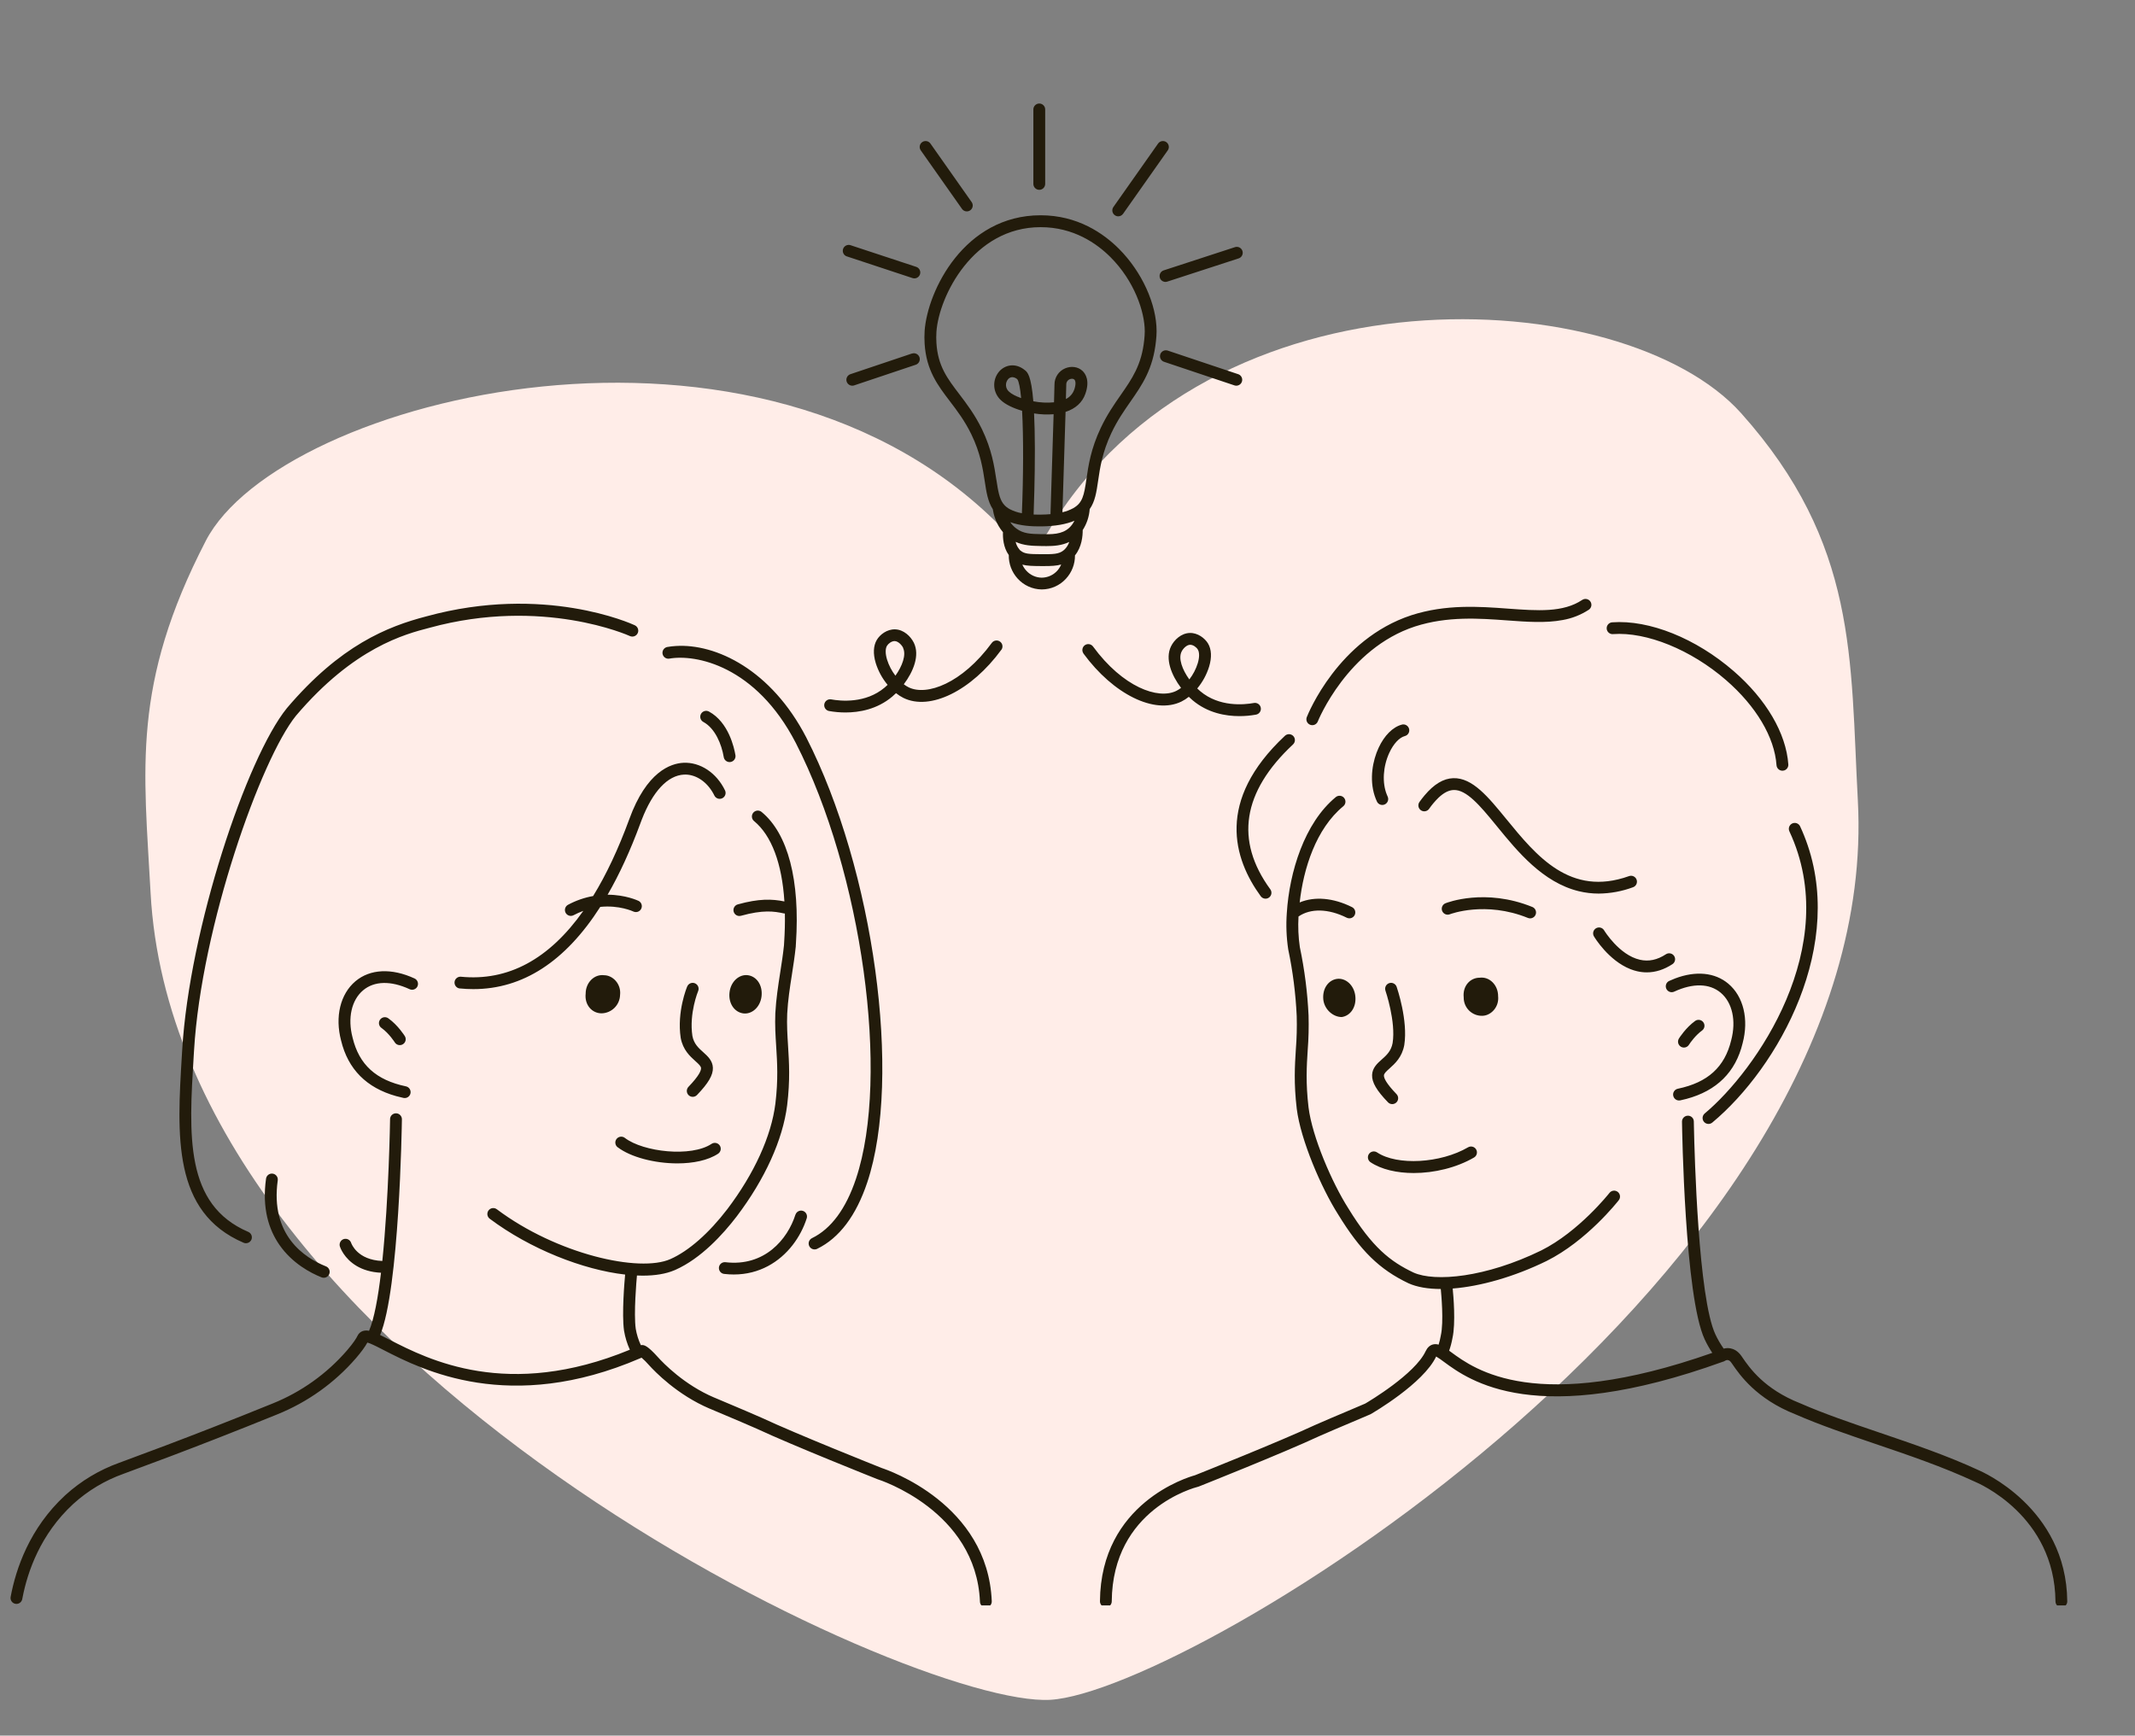 <svg xmlns="http://www.w3.org/2000/svg" xmlns:xlink="http://www.w3.org/1999/xlink" fill="none" height="200" viewBox="0 0 246 200" width="246"><rect x="0" y="0" width="246" height="200" fill="#808080" stroke="none"/><clipPath id="a"><path d="m.998 0h245v185h-245z"></path></clipPath><path d="m23.707 62.329c8.573-16.581 64.068-30.514 92.195-1.029l.532.558c1.233 1.293 3.356 1.052 4.27-.484 18.727-31.502 66.459-28.818 79.921-13.752 13.463 15.066 12.559 28.316 13.44 44.618 2.936 54.297-76.947 102.702-93.042 103.637s-100.738-38.693-103.673-92.99c-.772-14.281-2.215-23.978 6.358-40.559z" fill="#ffede8"></path><g clip-path="url(#a)"><path d="m238.194 184.531c.001.089-.016.178-.049.261-.034.083-.083.159-.146.222-.063.064-.138.115-.22.15s-.171.053-.26.054c-.179 0-.351-.07-.478-.196-.128-.125-.201-.296-.204-.474-.086-9.926-8.934-13.662-9.313-13.817-3.68-1.706-7.619-3.046-11.429-4.34-3.28-1.117-6.379-2.169-9.209-3.406-4.536-1.787-6.454-4.586-7.273-5.78l-.112-.159c-.086-.124-.348-.502-.768-.223l-.038.021c-.024.015-.047.026-.072.038l-.044.02h-.011-.008c-21.626 7.818-29.307 2.153-32.198.021-.283-.219-.578-.421-.884-.606-1.473 3.113-7.286 6.491-7.534 6.634l-.037.019-.026.013c-.733.319-1.504.645-2.313.986-1.116.471-2.278.96-3.51 1.503-4.21 1.965-13.823 5.785-13.919 5.823-.03.012-.06.022-.091.029-.401.1-9.865 2.569-9.95 13.218-.002.179-.075.35-.203.475-.127.125-.299.195-.478.195-.181-.001-.354-.074-.48-.203-.127-.129-.198-.303-.197-.484.087-11.306 10.113-14.295 10.936-14.519.654-.26 9.767-3.891 13.824-5.784 1.255-.558 2.419-1.044 3.544-1.518.789-.335 1.544-.652 2.263-.964.462-.271 5.721-3.403 6.954-6.024.203-.432.489-.697.851-.788.214-.054.439-.045.649.023.103-.329.185-.665.244-1.005l.007-.036c.365-1.581.047-4.864 0-5.374-1.468 0-2.743-.217-3.722-.658-3.343-1.592-5.534-3.737-8.1-7.923-1.943-3.052-4.325-8.584-4.774-12.181-.351-2.978-.224-4.947-.104-6.851.102-1.279.135-2.561.099-3.843-.12-2.584-.448-5.154-.979-7.685-.21-1.389-.264-2.797-.161-4.198.295-4.684 2.02-10.361 5.641-13.343.14-.115.319-.17.499-.152.18.017.346.105.461.245.114.14.169.319.152.499s-.106.346-.245.461c-3.151 2.594-4.59 7.189-5.026 11.086 1.709-.717 3.879-.538 6.031.54.138.068.248.181.313.321.065.139.082.296.046.445-.035.15-.12.283-.24.378-.121.096-.27.147-.424.147-.105 0-.209-.025-.304-.071-2.106-1.054-4.17-1.101-5.557-.14-.069 1.178-.018 2.361.153 3.529.546 2.594.882 5.228 1.005 7.876.038 1.331.005 2.663-.099 3.991-.119 1.844-.239 3.75.096 6.6.425 3.405 2.707 8.686 4.579 11.625 2.772 4.524 4.855 6.142 7.516 7.408 2.457 1.103 8.307.587 14.723-2.549 4.335-2.169 7.81-6.57 7.844-6.614.055-.073.123-.134.201-.18.078-.047.165-.077.255-.089s.182-.006.269.018c.088.024.17.065.242.121.071.055.131.125.175.205.044.079.072.166.082.257.01.09.002.181-.024.268s-.069.169-.126.239c-.149.19-3.693 4.691-8.315 6.996-3.722 1.819-7.607 2.92-10.811 3.168.077.771.366 3.981-.027 5.716-.088.494-.215.979-.381 1.452l.223.16c2.695 1.986 9.796 7.216 30.096.088-.329-.495-.621-1.013-.873-1.551-2.304-4.898-2.605-24.273-2.617-25.095-.001-.156.053-.308.151-.431.098-.122.235-.206.388-.239.044-.009.089-.014.133-.014.09-.003.179.012.263.045.084.032.16.081.224.144.065.062.116.137.151.22.035.082.053.171.053.261 0 .019 0 .214.011.558.067 3.257.503 19.785 2.476 23.977.269.572.588 1.119.952 1.636.249-.066.509-.078.762-.035.347.061.851.263 1.281.882l.112.163c.814 1.187 2.511 3.658 6.682 5.297l.016.007c2.776 1.214 5.849 2.258 9.101 3.363 3.843 1.306 7.818 2.656 11.534 4.382.039.031 10.01 4.21 10.1 15.063zm-78.083-61.415c.606-.54 1.436-1.282 1.693-2.691.447-2.83-.825-6.553-.88-6.71-.03-.085-.075-.163-.135-.23-.059-.067-.131-.121-.212-.16-.08-.039-.168-.062-.257-.067-.089-.006-.179.007-.263.036-.085.029-.163.075-.23.135-.067.059-.121.131-.16.212-.039.08-.062.168-.067.257-.006.089.007.179.036.263.012.035 1.215 3.561.824 6.031-.169.933-.722 1.427-1.256 1.899-.506.447-1.079.962-1.109 1.787-.031.84.518 1.787 1.836 3.149.126.129.297.202.477.205.18.002.353-.067.482-.191.13-.125.204-.296.208-.476.004-.179-.063-.353-.186-.483-1.222-1.268-1.466-1.871-1.452-2.153.005-.225.251-.455.651-.813zm16.194-17.289c.158 0 .311-.055.433-.155.121-.101.205-.241.235-.396s.005-.315-.07-.454-.196-.247-.342-.307c-5.438-2.206-9.828-.5-10.009-.428-.168.067-.303.198-.374.364-.072.166-.074.354-.007.522s.198.302.364.374c.166.071.353.074.521.007.041-.016 4.085-1.564 8.993.423.081.033.167.05.254.05zm16.492 20.445c.032.154.116.292.238.39.122.099.275.152.432.151.047 0 .094-.005.14-.014.242-.051.476-.112.706-.168 3.496-.934 5.675-3.096 6.478-6.422.73-2.76.096-5.388-1.654-6.857-1.541-1.295-3.745-1.504-6.124-.602-.223.085-.451.18-.682.286-.164.075-.292.213-.354.383-.063.169-.055.357.02.521.076.164.214.291.383.354.17.062.357.055.522-.021 2.17-1.005 4.073-.958 5.36.122 1.341 1.127 1.808 3.222 1.21 5.48-.746 3.089-2.698 4.865-6.143 5.584-.089.018-.173.053-.249.103-.075.051-.139.116-.189.192-.05.075-.084.16-.101.249-.016.089-.015.181.004.269zm1.228-5.556c.116 0 .23-.029.331-.085s.186-.137.248-.235c.177-.284.795-1.133 1.519-1.65.141-.107.236-.265.263-.44.027-.176-.016-.355-.119-.499-.103-.145-.259-.243-.433-.275-.175-.032-.355.006-.502.105-1.091.782-1.852 1.986-1.884 2.037-.065.103-.1.222-.103.343-.004.122.026.242.085.348s.145.195.25.257c.104.061.224.094.345.094zm-39.983-7.913c-.993.142-1.702 1.135-1.564 2.41.142 1.135 1.135 1.986 2.122 1.986.993-.142 1.701-1.135 1.564-2.411-.138-1.277-1.13-2.127-2.123-1.985zm18.575 1.985c0-1.276-.993-2.268-2.122-2.122-1.133 0-1.984.993-1.843 2.268-.004.28.048.558.153.818.105.259.261.495.459.693s.434.354.693.459c.26.105.538.157.817.152.991.001 1.984-.992 1.842-2.268zm-14.89 18.198c-.1.15-.136.334-.101.511.036.177.14.333.29.434 1.253.834 3.048 1.243 4.98 1.243 2.358 0 4.914-.608 6.944-1.787.077-.045.144-.105.199-.176.054-.071.093-.152.116-.239.023-.086.028-.176.016-.265s-.041-.174-.086-.251-.105-.145-.176-.199-.152-.094-.239-.116c-.174-.046-.36-.021-.516.07-3.172 1.85-8.169 2.131-10.482.588-.15-.1-.334-.137-.511-.102s-.333.139-.434.289zm35.169-22.826c-.099-.151-.255-.257-.432-.293-.176-.037-.361-.002-.512.097-1.005.658-1.986.865-3.006.631-2.387-.547-4.091-3.344-4.117-3.387-.091-.153-.238-.264-.41-.309-.172-.046-.354-.023-.509.064l-.015.008c-.155.092-.267.243-.311.418-.045.175-.018.36.074.516.074.124 1.681 2.782 4.203 3.775.252.1.51.181.774.242.366.085.741.128 1.117.128 1.005 0 1.992-.317 2.953-.947.15-.1.255-.255.29-.432.036-.177 0-.361-.099-.511zm-19.313-15.748c-2.109-2.581-3.915-4.803-6.135-4.739-1.132.037-2.222.691-3.312 1.99-.194.231-.388.479-.582.752-.052.073-.089.155-.109.242s-.023.177-.009.266c.015.088.047.173.095.249.047.076.109.142.182.194.072.052.155.089.242.109s.177.023.266.008c.088-.015.172-.047.248-.094s.142-.109.194-.182c.322-.463.688-.895 1.092-1.289.606-.573 1.181-.865 1.738-.882 1.461-.056 3.021 1.777 4.803 3.957l.23.281c2.326 2.847 5.249 6.422 9.392 7.425.751.182 1.52.273 2.292.273 1.348-.014 2.683-.26 3.946-.729.085-.029.163-.075.23-.135s.122-.133.161-.214.061-.169.066-.259c.004-.09-.009-.179-.039-.264s-.077-.163-.137-.229c-.061-.067-.134-.121-.215-.159-.082-.038-.17-.06-.26-.064s-.179.01-.264.041c-6.779 2.423-10.677-2.343-14.115-6.549zm-11.227-10.427c-.023-.087-.063-.168-.117-.239s-.122-.131-.2-.176c-.077-.045-.163-.074-.251-.086-.089-.012-.179-.006-.266.018-1.043.278-2.019 1.253-2.68 2.68-.67 1.444-1.087 3.581-.447 5.533.076.234.167.462.273.683.082.155.221.272.388.327s.348.043.507-.032c.158-.076.281-.209.344-.374.062-.164.058-.346-.011-.508-.035-.076-.069-.154-.1-.233-.559-1.378-.447-3.239.281-4.825.48-1.039 1.149-1.76 1.787-1.931.088-.022.171-.061.243-.116.073-.054.134-.123.179-.201.046-.078.076-.165.088-.255s.005-.181-.018-.269zm-17.088 19.295c.107.145.267.243.445.271.179.028.361-.016.507-.123l.034-.026c.132-.112.218-.269.239-.441.02-.171-.025-.345-.127-.484-4.098-5.615-3.22-11.228 2.609-16.685.067-.06.122-.134.161-.216s.061-.171.065-.262c.004-.091-.011-.181-.042-.266-.032-.085-.08-.163-.142-.229-.062-.066-.137-.119-.219-.156-.083-.037-.173-.057-.264-.059-.09-.002-.18.014-.265.048-.084.033-.161.083-.226.147-7.985 7.476-5.918 14.176-2.777 18.481zm5.689-19.762c.079.032.164.048.249.048.137-0.0.27-.041.383-.118.113-.077.201-.186.251-.313.034-.084 3.395-8.387 11.204-10.945 3.744-1.203 7.405-.934 10.636-.696 2.248.165 4.413.324 6.367-.044 1.075-.186 2.101-.589 3.015-1.185.15-.1.255-.256.29-.433.036-.177-.001-.361-.101-.511-.1-.15-.256-.255-.434-.29-.177-.035-.361.001-.511.101-2.202 1.469-5.138 1.252-8.527 1.005-3.351-.247-7.157-.527-11.159.759-8.432 2.762-11.905 11.376-12.049 11.742-.01.025-.018.05-.025.076-.041.161-.023.331.053.479.075.148.202.263.356.324zm34.898-10.447c3.864-.279 8.978 1.796 13.013 5.293 3.477 3.015 5.6 6.59 5.826 9.815.012.172.089.333.215.451.126.117.292.183.464.183h.048c.057-.005.114-.016.168-.034.143-.048.267-.142.351-.267s.124-.276.114-.426c-.252-3.583-2.546-7.501-6.294-10.75-4.356-3.778-9.716-5.933-14.004-5.622-.18.013-.348.097-.466.234-.118.137-.177.315-.164.495.013.18.097.348.234.466.137.118.315.177.495.164zm10.575 55.233c-.071.057-.129.127-.172.206-.044.08-.07.167-.079.257s0 .181.026.268c.027.086.07.167.128.236.058.07.129.127.21.169.08.041.168.067.258.074s.181-.003.267-.031.165-.073.234-.132c7.579-6.316 15.627-20.577 10.554-33.103-.139-.345-.287-.689-.447-1.032-.077-.162-.215-.287-.385-.348-.169-.061-.355-.052-.518.024s-.289.214-.351.382-.055.355.02.519c6.197 13.261-3.891 27.63-9.748 32.51zm-125.255 3.901c1.492 1.142 4.263 1.858 6.871 1.858 1.803 0 3.527-.342 4.697-1.117.15-.101.255-.256.29-.434.035-.177-.001-.361-.101-.511-.1-.15-.256-.255-.433-.29-.177-.036-.361.001-.512.101-2.345 1.564-7.866.937-9.985-.683-.071-.056-.152-.098-.239-.122-.087-.024-.178-.031-.268-.02-.09.012-.176.04-.255.085-.078.046-.147.106-.202.177-.055.072-.095.154-.118.242-.023.087-.028.178-.015.268.013.089.043.175.089.253.046.077.107.145.18.199zm8.902-18.894c-.083-.034-.171-.053-.261-.053-.09-.001-.178.016-.262.05s-.159.084-.222.147-.114.138-.149.22c-.049.112-1.203 2.904-.752 5.92.255 1.394 1.084 2.135 1.691 2.68.4.358.645.588.654.817.01.282-.233.884-1.452 2.152-.124.13-.191.304-.187.484.004.179.079.35.208.475s.303.193.482.191c.18-.003.351-.076.477-.204 1.319-1.368 1.869-2.31 1.837-3.15-.031-.819-.603-1.331-1.109-1.787-.534-.477-1.087-.97-1.253-1.883-.391-2.602.652-5.137.663-5.165.035-.083.053-.172.053-.261 0-.09-.017-.179-.051-.262-.034-.083-.084-.159-.148-.222-.063-.064-.139-.114-.221-.149zm-31.976.347c.075-.165.082-.352.019-.521-.063-.17-.19-.307-.354-.383-2.637-1.217-5.117-1.102-6.806.315-1.75 1.471-2.384 4.099-1.657 6.844.795 3.295 2.928 5.444 6.343 6.397.274.076.558.147.844.207.046.01.093.015.141.015.169 0 .331-.063.456-.176s.204-.268.221-.436c.017-.167-.028-.335-.127-.471-.099-.136-.245-.231-.41-.265-3.446-.725-5.397-2.501-6.143-5.605-.594-2.245-.13-4.339 1.213-5.466 1.286-1.08 3.189-1.123 5.361-.123.164.075.35.082.519.019.169-.062.306-.188.382-.351zm-3.343 3.698c-.073-.056-.155-.096-.244-.119s-.181-.028-.271-.015c-.09.014-.177.045-.255.093s-.145.111-.199.185c-.053.074-.091.159-.111.248s-.022.181-.005.271.051.176.101.252c.05.076.115.142.192.192.866.62 1.514 1.642 1.52 1.651.047.076.109.142.182.194s.155.089.242.109.177.023.266.008c.088-.014.173-.046.249-.094.076-.047.142-.109.194-.182.052-.072.089-.155.109-.242s.023-.177.008-.266c-.015-.088-.047-.172-.094-.248-.031-.052-.794-1.259-1.884-2.037zm56.838 51.81c-.51-.202-9.748-3.88-13.849-5.795-1.245-.549-2.412-1.041-3.539-1.517-.655-.276-1.288-.544-1.899-.803h-.007c-3.453-1.463-5.861-3.953-6.517-4.683-1.162-1.291-1.551-1.387-1.833-1.372-.038.002-.075.007-.112.015-.28-.599-.478-1.234-.589-1.886-.249-1.748.086-5.575.139-6.143.223.011.444.016.662.016 1.422 0 2.68-.201 3.673-.628l.092-.039c2.951-1.311 5.473-4.075 7.072-6.166 3.247-4.285 5.309-8.833 5.808-12.808.353-2.909.223-4.929.101-6.881-.077-1.218-.15-2.369-.096-3.658.082-1.553.305-2.991.542-4.513.162-1.045.33-2.122.447-3.25 0-.02 0-.049 0-.069 0-.044.008-.136.017-.27.488-7.268-.916-12.648-3.951-15.147-.069-.059-.149-.103-.235-.13-.086-.027-.177-.037-.267-.029-.09.008-.178.034-.258.076-.08.042-.151.1-.208.17-.058.07-.101.15-.126.237-.026.087-.035.177-.025.267s.037.177.08.256c.043.079.102.149.173.205 2.01 1.661 3.211 4.875 3.489 9.257-1.442-.296-2.942-.335-5.361.336-.161.042-.301.141-.394.28-.092.138-.131.305-.109.47s.104.316.23.425c.126.108.288.167.454.165.062 0 .123-.009.182-.026 2.524-.701 3.813-.519 4.914-.275.046.011.093.016.14.017.02 1.061-.009 2.178-.086 3.351-.01.143-.016.249-.018.312-.112 1.083-.279 2.138-.438 3.159-.231 1.49-.47 3.029-.558 4.658-.057 1.368.018 2.554.098 3.809.119 1.89.243 3.846-.093 6.628-.468 3.738-2.435 8.054-5.537 12.149-2.122 2.773-4.445 4.815-6.545 5.748-3.574 1.605-13.102-.552-20.014-5.737-.072-.053-.153-.092-.24-.115-.087-.022-.177-.027-.266-.014-.089.012-.174.042-.251.088-.077.045-.144.106-.198.177-.054.072-.093.153-.115.24s-.027.177-.015.265c.013.089.043.174.088.251.046.077.106.145.177.199 4.664 3.496 10.757 5.888 15.604 6.436-.064.681-.4 4.546-.126 6.464.126.759.352 1.497.67 2.197-14.086 5.808-23.23 1.132-27.679-1.149-.411-.21-.772-.394-1.095-.55 2.207-5.26 2.498-24.043 2.51-24.853.002-.176-.064-.346-.184-.474s-.285-.206-.461-.215h-.027c-.09-.003-.179.012-.263.045-.084.032-.16.081-.225.144-.065.062-.116.137-.151.22-.035.082-.053.171-.053.261 0 .133-.14 9.083-.893 16.343-2.881-.112-3.558-1.985-3.591-2.081-.055-.172-.176-.315-.337-.398-.161-.082-.348-.098-.52-.043s-.315.176-.398.337c-.083.161-.098.348-.043.52.027.084.462 1.39 1.963 2.261.683.397 1.587.702 2.774.762-.341 2.864-.79 5.333-1.378 6.69-.238-.056-.488-.047-.722.026-.133.044-.255.115-.358.209-.104.094-.188.207-.246.335-.131.276-.447.795-1.217 1.692-2.325 2.685-5.256 4.779-8.551 6.108-2.313.94-4.665 1.877-6.99 2.785-3.534 1.381-7.135 2.744-10.704 4.054-2.289.82-4.393 2.082-6.193 3.716l-.052.047c-4.081 3.776-5.659 8.441-6.264 11.691-.033.178.006.362.108.511.102.149.26.251.437.284.178.033.361-.006.51-.108.149-.103.251-.26.284-.438l.023-.121c.584-3.042 2.071-7.343 5.83-10.82l.041-.038c1.67-1.515 3.622-2.686 5.745-3.445 3.574-1.313 7.188-2.68 10.731-4.064 2.331-.91 4.691-1.85 7.007-2.792 3.495-1.409 6.606-3.63 9.073-6.478.62-.724 1.052-1.316 1.315-1.801.092.024.182.055.27.091l.067.027c.428.175 1.041.489 1.604.782 4.341 2.223 14.443 7.397 29.496.911l.023-.01.135-.058c.298.26.577.54.837.839.703.782 3.28 3.445 6.987 5.026h.008c.611.261 1.246.53 1.907.807 1.122.474 2.284.964 3.506 1.502 4.224 1.971 13.836 5.791 13.934 5.83l.052.018c.111.035 11.299 3.591 11.757 14.072v.031c.007.175.082.341.209.463.127.121.295.19.471.19h.029c.089-.004.177-.025.258-.063.082-.037.154-.091.215-.157.061-.065.108-.143.138-.227.031-.084.045-.173.041-.262-.456-11.207-11.991-15.13-12.68-15.354zm-33.257-65.911c-1.009.181-1.984.52-2.887 1.005-.134.072-.24.187-.302.326-.061.139-.075.294-.038.442.037.147.122.278.242.371.12.093.268.144.42.144.112 0 .222-.028.321-.082.36-.192.733-.359 1.117-.498-3.95 5.584-8.68 8.132-14.132 7.587-.168-.007-.333.048-.462.156-.13.107-.215.258-.24.424-.025.167.013.336.106.477.093.14.234.241.397.283l.064.01c.538.054 1.07.08 1.595.08 5.696 0 10.594-3.175 14.622-9.475 2.167-.223 3.743.497 3.835.541.162.07.345.075.51.014.166-.062.301-.185.377-.345.076-.159.088-.342.032-.51-.056-.167-.175-.306-.332-.388-.096-.046-1.52-.709-3.574-.715 1.365-2.359 2.623-5.1 3.775-8.223.052-.144.106-.286.16-.426 1.263-3.259 2.983-5.098 4.868-5.193 1.237-.06 2.469.694 3.244 1.954.092.15.179.304.257.466.08.159.22.28.389.338.169.057.353.046.514-.031.161-.077.285-.214.346-.381.061-.168.054-.352-.02-.514-.978-2.037-2.862-3.285-4.802-3.192-1.476.074-4.251 1.019-6.24 6.512-1.258 3.432-2.646 6.379-4.162 8.843zm17.287 13.521c.993.141 1.985-.709 2.122-1.986.137-1.276-.567-2.268-1.564-2.41-.996-.142-1.986.709-2.128 1.985-.142 1.275.576 2.269 1.569 2.411zm-16.023-4.396c-1.135-.142-2.122.851-2.122 2.122-.142 1.277.708 2.269 1.843 2.269.558-.015 1.089-.243 1.484-.638.395-.394.623-.926.638-1.484.143-1.276-.85-2.269-1.843-2.269zm15.136-25.353c-.145-.868-.792-3.797-3.04-5.026-.079-.044-.165-.073-.255-.083-.09-.011-.18-.003-.267.022-.087.025-.168.067-.238.123-.07.056-.129.126-.172.206s-.07.166-.08.256c-.009.09-.001.181.025.267.026.086.069.167.127.236.058.07.128.127.208.169 1.357.74 2.103 2.579 2.345 4.052.026.159.108.303.231.407.123.104.278.162.439.162.037 0 .075-.003.112-.01.088-.014.173-.046.25-.093.076-.047.143-.108.195-.181s.09-.155.111-.242.024-.178.01-.266zm-56.667 56.183c.085.036.176.054.268.054.114 0 .226-.029.327-.083.1-.055.185-.134.246-.231.021-.031.038-.064.054-.099.07-.166.072-.353.005-.521-.067-.167-.198-.301-.364-.372-7.334-3.144-6.85-11.096-6.288-20.304l.036-.583c.852-14.357 7.726-33.635 11.747-38.595 6.688-7.877 12.566-9.401 15.399-10.136 13.053-3.574 22.974.908 23.073.954.081.037.169.059.259.062.089.003.179-.011.263-.042.084-.031.161-.079.227-.139.066-.061.118-.134.156-.216.041-.087.063-.182.064-.278.002-.131-.035-.26-.105-.371s-.171-.2-.29-.255c-.42-.195-10.449-4.742-23.997-1.034-4.51 1.169-9.949 3.339-16.097 10.582-4.625 5.704-11.231 25.389-12.062 39.382l-.036.581c-.565 9.321-1.101 18.121 7.115 21.644zm49.03-67.311c3.031-.543 9.981.792 14.588 9.708 7.64 14.94 10.886 38.402 6.945 50.207-1.162 3.48-2.87 5.79-5.077 6.865-.081.039-.153.094-.212.161s-.105.145-.135.23-.042.175-.036.264c.005.09.028.177.068.258.039.081.094.153.161.212.067.06.145.106.23.135s.174.042.264.036c.09-.005.177-.028.258-.067 2.548-1.242 4.49-3.819 5.772-7.659 4.038-12.095.756-36.048-7.025-51.263-4.027-7.793-10.405-10.847-15.054-10.543-.33.02-.659.059-.985.117-.172.038-.322.141-.419.287-.098.146-.135.325-.104.497.031.173.127.328.269.431.142.103.319.148.493.125zm-45.679 59.345c-.089-.013-.179-.008-.266.015-.087.022-.168.061-.24.115-.072.054-.132.121-.177.198-.045.078-.075.163-.087.252-.477 3.405.318 5.869 1.541 7.629 1.482 2.133 3.593 3.239 4.836 3.733.084.036.174.056.265.057.091.002.182-.016.267-.05.085-.035.162-.086.226-.151.064-.065.115-.142.149-.227s.051-.176.049-.267-.022-.181-.06-.265c-.037-.083-.091-.158-.158-.221-.067-.062-.146-.11-.232-.141-2.447-.979-6.421-3.574-5.534-9.908.012-.09.007-.18-.017-.268-.023-.087-.063-.168-.118-.24-.055-.071-.123-.131-.201-.176s-.164-.074-.254-.085zm60.23 4.721c-.91 2.861-3.567 6.017-8.063 5.486-.089-.011-.179-.004-.265.021-.086.024-.167.065-.237.12-.07.056-.129.125-.172.203-.044.078-.071.165-.081.254-.004.037-.004.074 0 .111.009.16.074.312.183.429s.257.191.416.21c.371.044.744.066 1.117.066 2.949 0 5.26-1.434 6.779-3.393.72-.93 1.271-1.979 1.628-3.099.049-.171.029-.353-.054-.51-.084-.156-.225-.273-.394-.327s-.352-.04-.511.039c-.159.079-.28.217-.339.385zm33.185-64.666c-.104-.146-.146-.327-.117-.503.028-.177.125-.335.27-.441.144-.106.324-.15.501-.124.178.026.337.121.445.264 3.445 4.697 7.51 6.143 9.587 5.125.197-.098.385-.215.559-.35-1.097-1.452-1.868-3.334-1.156-4.788.363-.745 1.171-1.511 2.155-1.541.928-.031 1.75.61 2.111 1.216.399.67.447 1.593.126 2.656-.286.924-.752 1.781-1.371 2.524.111.112.231.216.348.315 2.186 1.841 5.039 1.564 6.165 1.359.089-.018.181-.019.27-.001.089.018.174.053.249.104.076.051.14.116.19.192.049.076.083.161.1.251.016.089.014.181-.006.27-.019.089-.057.172-.109.247-.053.074-.12.137-.197.185-.077.048-.163.08-.253.094-.627.113-1.262.169-1.899.169-1.574 0-3.64-.352-5.39-1.826-.145-.122-.291-.256-.438-.399-.263.212-.549.396-.852.547-3.088 1.509-7.835-.822-11.298-5.546zm12.203 2.991c.431-.559.76-1.192.969-1.866.2-.67.202-1.243.007-1.573-.159-.267-.536-.549-.877-.549h-.019c-.416.013-.819.464-.974.782-.399.79.072 2.077.884 3.203zm-21.667-3.409c-3.462 4.724-8.209 7.055-11.28 5.543-.303-.151-.589-.335-.852-.547-.147.143-.294.277-.438.399-1.75 1.474-3.817 1.826-5.39 1.826-.637-0-1.272-.057-1.899-.169-.175-.035-.33-.138-.43-.285-.1-.148-.139-.329-.107-.505.032-.176.132-.332.278-.435.146-.103.327-.144.503-.115 1.125.205 3.978.484 6.165-1.358.117-.1.234-.205.348-.315-.619-.743-1.086-1.601-1.372-2.524-.316-1.063-.273-1.981.127-2.656.36-.607 1.17-1.243 2.111-1.216.983.03 1.787.796 2.155 1.541.712 1.452-.059 3.338-1.156 4.788.174.135.361.252.559.35 2.076 1.021 6.143-.429 9.586-5.125.108-.143.267-.238.444-.264.178-.026.358.019.502.124.145.106.242.264.27.441.029.177-.014.357-.117.503zm-11.308-.223c-.154-.315-.559-.765-.975-.782h-.018c-.341 0-.718.283-.878.549-.194.335-.192.902.008 1.573.21.675.538 1.307.969 1.866.797-1.122 1.268-2.409.878-3.205zm19.795-10.639c.004.988-.366 1.941-1.037 2.667-.353.387-.782.697-1.26.91-.479.213-.997.325-1.521.328h-.023c-.526-.007-1.045-.123-1.524-.342-.478-.218-.906-.533-1.257-.926-.665-.738-1.024-1.701-1.005-2.694-.64-.893-.696-2.01-.67-2.635-.804-.94-1.08-2.043-1.175-2.655-.571-.876-.736-1.969-.918-3.17-.224-1.463-.497-3.284-1.548-5.445-.765-1.573-1.637-2.718-2.482-3.826-1.394-1.831-2.71-3.559-2.904-6.613-.032-.496-.032-.995 0-1.491.335-4.644 4.587-13.316 13.365-13.319 4.268 0 7.259 2.099 9.02 3.859 2.641 2.643 4.345 6.375 4.342 9.508-.003.376-.027.751-.071 1.124-.335 3.239-1.598 5.056-2.939 6.981-.745 1.07-1.516 2.176-2.197 3.618-1.053 2.225-1.317 4.043-1.53 5.505-.187 1.284-.348 2.386-.971 3.262-.06.862-.337 1.694-.806 2.42.004.651-.087 1.941-.905 2.933zm-6.254-.558c.438.373.988.392 2.297.403 1.452.011 2.11 0 2.655-.453.046-.039.091-.08.134-.123l.009-.008c.224-.236.394-.518.498-.827-.845.407-1.762.477-2.639.477-.229 0-.456 0-.677-.009-.947-.019-1.919-.041-2.86-.479.07.316.216.61.423.859l.012.015c.039.05.081.099.126.144zm6.216-3.462c-.982.419-2.263.641-3.821.659h-.324c-.76 0-2.086-.049-3.274-.485.193.283.431.532.706.737.81.603 1.689.621 2.802.643 1.304.028 2.43.05 3.294-.735.247-.234.449-.511.596-.818zm-4.727-.707c.362.015.671.011.873.009.377 0 .733-.022 1.07-.051.033-1.04.236-7.421.36-11.515-.751.058-1.507.027-2.251-.093.053 1.092.087 2.435.092 4.088.006 3.442-.118 6.814-.144 7.562zm-4.287-3.986c.194 1.282.343 2.122.767 2.709.005.005.01.011.013.018.208.274.475.498.782.653.433.22.895.374 1.373.457.172-4.177.193-8.719.024-11.806-1.038-.301-1.925-.735-2.43-1.21-.461-.418-.74-1-.779-1.621-.038-.621.167-1.232.573-1.704.634-.72 1.836-1.07 2.975-.133.272.223.709.582.955 3.574.784.155 1.587.195 2.383.118.031-1.095.053-1.861.055-2.052-.002-.397.114-.786.332-1.117.219-.331.531-.591.896-.745.702-.3 1.485-.187 1.997.291.354.335.87 1.117.335 2.637-.349 1.005-1.134 1.717-2.284 2.091-.111 3.823-.308 9.919-.36 11.565.431-.098.847-.254 1.236-.465 1.087-.612 1.254-1.471 1.528-3.351.223-1.551.506-3.481 1.646-5.891.731-1.545 1.535-2.698 2.311-3.813 1.292-1.854 2.407-3.455 2.703-6.338.038-.329.059-.659.062-.99 0-2.286-1.216-5.814-3.942-8.543-1.577-1.578-4.255-3.462-8.057-3.462-7.784 0-11.717 7.981-12.005 12.052-.029.436-.029.873 0 1.309.168 2.643 1.254 4.068 2.629 5.873.843 1.107 1.798 2.362 2.622 4.056 1.127 2.338 1.421 4.277 1.655 5.831zm8.959-10.378c.235-.67.163-1.056.018-1.191-.075-.063-.172-.095-.27-.09-.089.001-.177.019-.259.055-.123.05-.227.137-.298.248-.071.111-.107.242-.101.374 0 .172-.018.782-.044 1.656.443-.214.784-.593.95-1.056zm-6.548-1.22c-.16-.147-.365-.234-.582-.246-.093.003-.185.025-.269.066-.084.041-.159.1-.218.173-.174.205-.26.471-.239.74.021.268.147.518.351.693.276.26.775.522 1.392.741-.105-1.138-.251-1.915-.439-2.17zm5.058 21.343c-.558.154-1.169.18-1.883.18h-.519c-.835-.007-1.502-.013-2.081-.165.112.251.263.482.447.685.224.252.497.455.804.596.306.141.638.217.975.222h.015c.335-.004.667-.076.973-.214.307-.138.581-.337.807-.586.192-.213.346-.457.458-.722zm20.384-21.932-8.13-2.724c-.169-.051-.352-.034-.509.047s-.276.221-.332.388c-.057.168-.046.351.031.51.076.16.211.283.377.345l8.131 2.725c.069.023.142.035.215.036.162.001.319-.057.443-.161.124-.105.206-.25.232-.41.026-.16-.006-.324-.09-.463s-.214-.243-.368-.294zm-14.209-18.316c.114.082.251.125.391.125.11 0 .218-.026.315-.077s.181-.123.244-.213l5.148-7.311c.104-.148.145-.331.113-.509-.031-.178-.132-.336-.28-.44-.148-.104-.331-.144-.509-.113-.179.031-.337.132-.44.28l-5.149 7.311c-.052.073-.088.156-.108.244-.019.088-.021.178-.005.266.016.088.049.172.097.248.049.075.112.14.186.191zm-17.612-.732c.103.148.262.249.44.28s.361-.009.509-.113.249-.262.28-.44c.032-.178-.009-.361-.113-.509l-4.749-6.744c-.052-.073-.117-.136-.193-.184-.075-.048-.159-.081-.247-.097-.089-.015-.179-.014-.266.006-.088.019-.17.056-.244.107-.073.051-.136.117-.184.192s-.081.16-.096.248c-.016.088-.014.178.006.266.019.087.055.17.107.243zm-5.769 16.668-7.084 2.38c-.154.051-.284.155-.368.293-.084.139-.116.302-.09.462.026.16.108.305.232.41.123.105.28.162.442.162.074-0.0.147-.012.217-.036l7.092-2.377c.171-.057.313-.181.394-.342.08-.162.093-.349.036-.52-.058-.171-.181-.313-.343-.393-.162-.081-.349-.093-.52-.036zm28.568-8.726c.044.137.13.256.246.341s.256.131.4.132c.071-0.0.143-.011.211-.034l8.222-2.675c.172-.056.315-.178.397-.339s.096-.348.04-.52c-.056-.172-.178-.315-.339-.397s-.348-.097-.52-.041l-8.221 2.68c-.171.057-.311.178-.393.338-.081.16-.095.345-.041.516zm-13.892-10.137c.18 0 .353-.072.481-.2s.2-.301.2-.482v-8.582c0-.181-.072-.354-.2-.482-.128-.128-.301-.2-.481-.2-.181 0-.354.072-.482.2-.128.128-.2.301-.2.482v8.585c.001.18.073.352.201.48.128.127.3.198.481.198zm-22.183 7.666 7.563 2.499c.085.03.176.043.267.038.09-.005.179-.028.261-.068.081-.04.154-.096.213-.164.06-.068.106-.148.134-.234.029-.086.04-.177.032-.268-.007-.09-.032-.179-.074-.259-.041-.081-.099-.152-.168-.21-.07-.058-.151-.102-.237-.128l-7.568-2.496c-.17-.052-.354-.035-.512.046-.158.082-.278.222-.334.391-.056.169-.043.353.035.513.078.16.216.283.384.343z" fill="#221b0b"></path></g></svg>